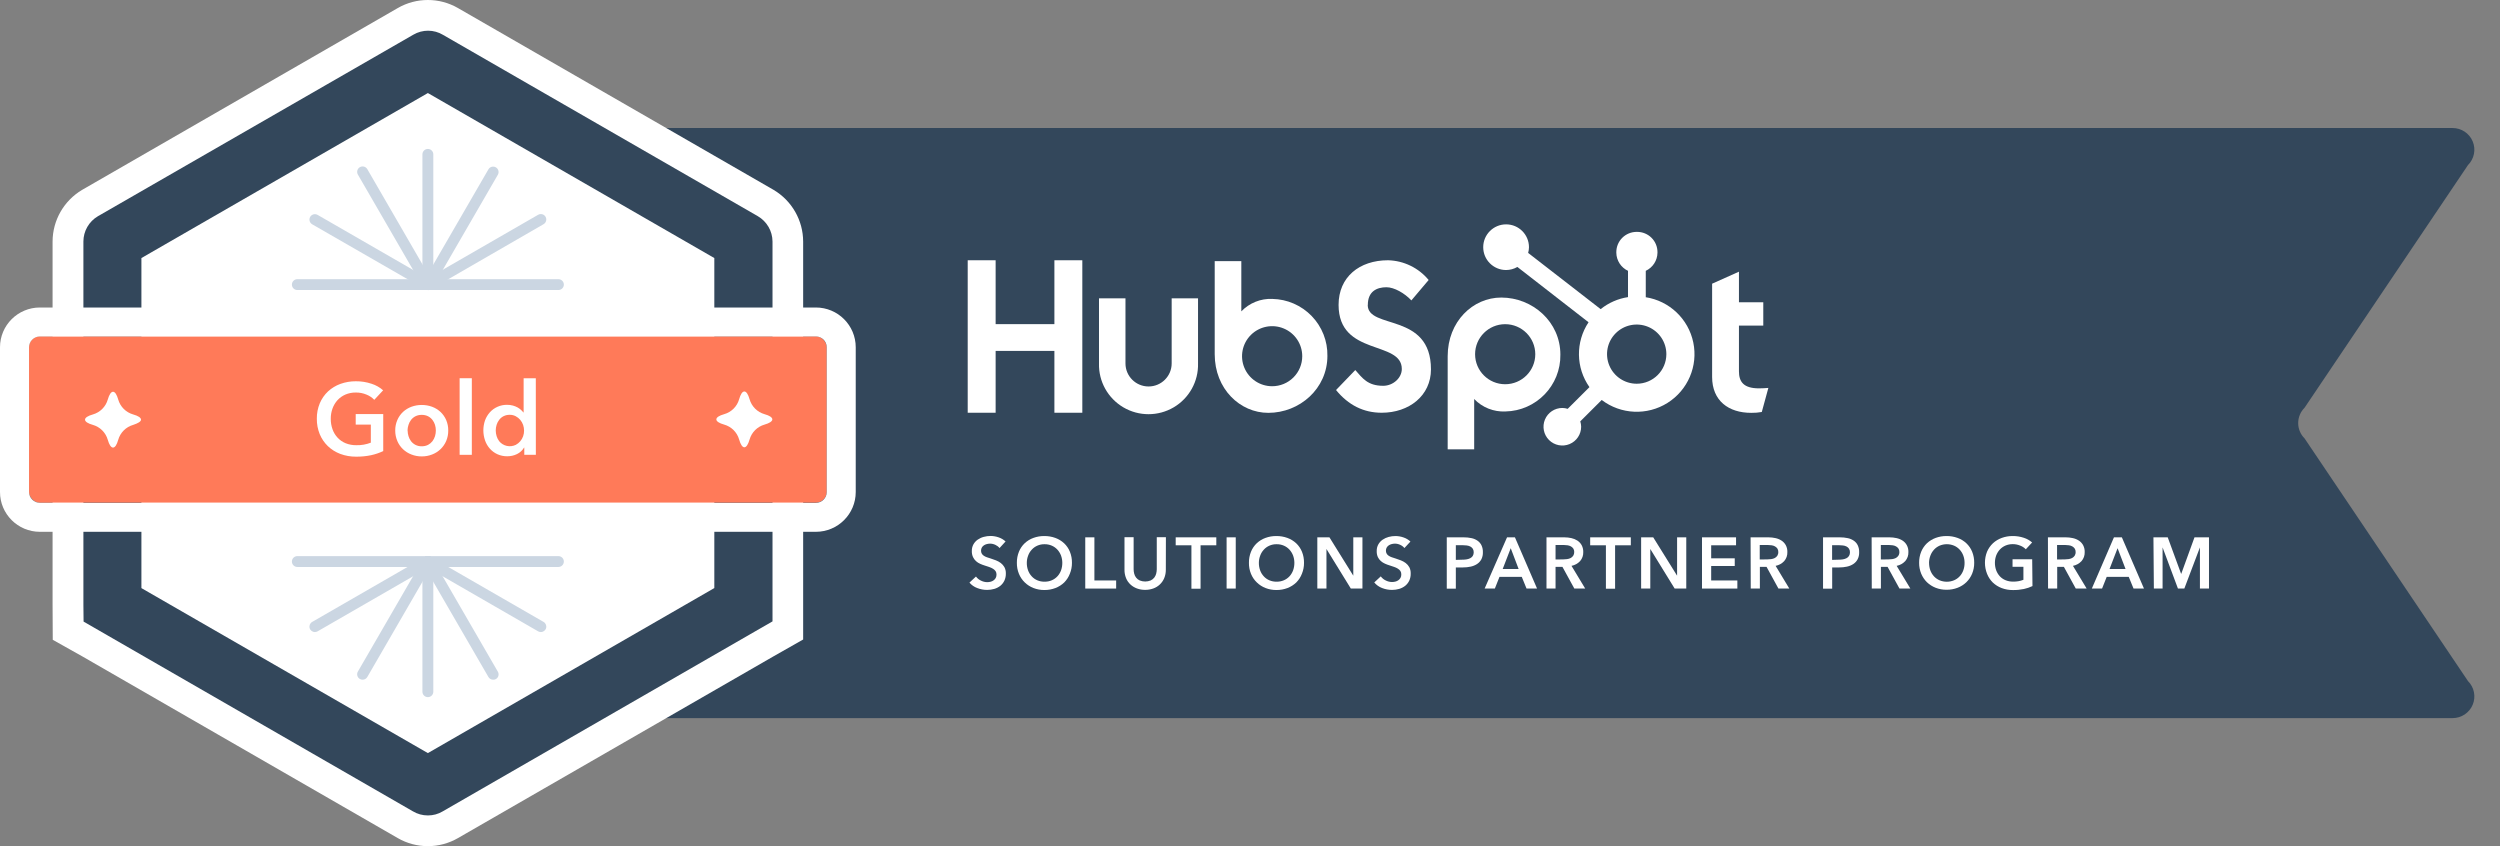 <?xml version="1.0" encoding="UTF-8"?>
<svg width="195px" height="66px" viewBox="0 0 195 66" version="1.1" xmlns="http://www.w3.org/2000/svg" xmlns:xlink="http://www.w3.org/1999/xlink">
    <rect x="0" y="0" width="195" height="66" fill="#808080" stroke="none"/>
    <title>195x66</title>
    <g id="195x66" stroke="none" stroke-width="1" fill="none" fill-rule="evenodd">
        <g id="gold-horizontal-color" fill-rule="nonzero">
            <path d="M179.757,31.802 L192.501,12.878 C192.988,12.394 193.134,11.664 192.871,11.03 C192.607,10.397 191.986,9.984 191.299,9.986 L35.071,9.986 C34.133,9.986 33.374,10.744 33.374,11.679 L33.374,54.32 C33.374,55.255 34.133,56.013 35.071,56.013 L191.299,56.013 C191.986,56.015 192.607,55.603 192.871,54.969 C193.134,54.335 192.988,53.605 192.501,53.121 L179.757,34.197 C179.438,33.88 179.259,33.449 179.259,33 C179.259,32.55 179.438,32.119 179.757,31.802 L179.757,31.802 Z" id="Path" fill="#33475B"></path>
            <polygon id="Path" fill="#FFFFFF" points="82.243 20.3 82.243 25.283 77.659 25.283 77.659 20.3 75.481 20.3 75.481 32.194 77.659 32.194 77.659 27.371 82.243 27.371 82.243 32.194 84.421 32.194 84.421 20.3"></polygon>
            <path d="M91.39,28.348 C91.39,29.34 90.583,30.145 89.588,30.145 C88.593,30.145 87.787,29.34 87.787,28.348 L87.787,23.268 L85.722,23.268 L85.722,28.348 C85.684,29.749 86.412,31.061 87.622,31.773 C88.833,32.485 90.335,32.485 91.546,31.773 C92.757,31.061 93.484,29.749 93.446,28.348 L93.446,23.268 L91.39,23.268 L91.39,28.348 Z" id="Path" fill="#FFFFFF"></path>
            <path d="M106.691,23.779 C106.691,22.735 107.384,22.405 108.142,22.405 C108.753,22.405 109.556,22.868 110.088,23.432 L111.434,21.84 C110.653,20.894 109.498,20.332 108.269,20.3 C106.029,20.3 104.409,21.609 104.409,23.779 C104.409,27.806 109.341,26.528 109.341,28.782 C109.341,29.476 108.665,30.092 107.89,30.092 C106.668,30.092 106.272,29.493 105.712,28.864 L104.211,30.422 C105.172,31.599 106.354,32.194 107.774,32.194 C109.901,32.194 111.615,30.87 111.615,28.808 C111.615,24.338 106.683,25.726 106.683,23.788" id="Path" fill="#FFFFFF"></path>
            <path d="M137.205,30.292 C135.986,30.292 135.638,29.767 135.638,28.96 L135.638,25.396 L137.536,25.396 L137.536,23.579 L135.638,23.579 L135.638,21.191 L133.545,22.128 L133.545,29.403 C133.545,31.263 134.832,32.202 136.594,32.202 C136.871,32.207 137.148,32.184 137.42,32.135 L137.932,30.258 C137.703,30.275 137.437,30.292 137.205,30.292" id="Path" fill="#FFFFFF"></path>
            <path d="M99.25,23.314 C98.338,23.274 97.454,23.629 96.823,24.287 L96.823,20.37 L94.747,20.37 L94.747,27.625 C94.747,30.343 96.727,32.202 98.925,32.202 C101.379,32.202 103.537,30.309 103.537,27.761 C103.559,26.603 103.118,25.484 102.312,24.651 C101.506,23.817 100.402,23.337 99.241,23.316 M99.227,30.126 C98.277,30.126 97.421,29.555 97.058,28.679 C96.695,27.803 96.896,26.796 97.568,26.126 C98.24,25.457 99.25,25.257 100.127,25.62 C101.005,25.984 101.576,26.839 101.575,27.786 C101.575,28.407 101.327,29.003 100.887,29.441 C100.447,29.88 99.85,30.126 99.227,30.126" id="Shape" fill="#FFFFFF"></path>
            <path d="M121.709,27.654 C121.709,25.114 119.554,23.209 117.096,23.209 C114.887,23.209 112.919,25.072 112.919,27.786 L112.919,35.047 L114.986,35.047 L114.986,31.124 C115.618,31.781 116.502,32.135 117.413,32.095 C119.828,32.05 121.75,30.063 121.709,27.654 M119.752,27.628 C119.752,28.922 118.701,29.97 117.404,29.97 C116.108,29.97 115.057,28.922 115.057,27.628 C115.057,26.335 116.108,25.286 117.404,25.286 C118.7,25.288 119.75,26.335 119.752,27.628" id="Shape" fill="#FFFFFF"></path>
            <path d="M128.37,23.175 L128.37,21.124 C128.92,20.867 129.275,20.319 129.283,19.713 L129.283,19.665 C129.283,19.246 129.117,18.845 128.82,18.549 C128.524,18.254 128.122,18.087 127.702,18.087 L127.654,18.087 C127.235,18.087 126.833,18.254 126.536,18.549 C126.24,18.845 126.073,19.246 126.073,19.665 L126.073,19.713 C126.081,20.318 126.435,20.866 126.984,21.124 L126.984,23.175 C126.203,23.295 125.467,23.618 124.851,24.112 L119.195,19.727 C119.236,19.583 119.258,19.434 119.26,19.284 C119.261,18.3 118.464,17.502 117.478,17.5 C116.492,17.499 115.692,18.295 115.691,19.278 C115.689,20.262 116.487,21.06 117.472,21.062 C117.783,21.061 118.087,20.978 118.355,20.822 L123.907,25.136 C122.883,26.676 122.911,28.685 123.977,30.196 L122.28,31.889 C122.145,31.845 122.004,31.823 121.862,31.821 C121.268,31.821 120.732,32.179 120.505,32.726 C120.278,33.274 120.405,33.904 120.825,34.323 C121.245,34.741 121.877,34.866 122.426,34.638 C122.974,34.411 123.331,33.876 123.33,33.283 C123.327,33.141 123.304,33.001 123.262,32.866 L124.933,31.198 C126.428,32.335 128.473,32.427 130.064,31.428 C131.655,30.429 132.458,28.549 132.077,26.713 C131.696,24.876 130.213,23.468 128.356,23.181 M127.665,29.931 C126.729,29.932 125.885,29.37 125.526,28.508 C125.167,27.645 125.364,26.652 126.026,25.991 C126.687,25.331 127.682,25.133 128.547,25.49 C129.412,25.847 129.976,26.689 129.976,27.623 C129.976,28.896 128.942,29.929 127.665,29.931" id="Shape" fill="#FFFFFF"></path>
            <path d="M77.964,42.748 C77.878,42.642 77.769,42.558 77.645,42.502 C77.515,42.439 77.373,42.405 77.229,42.403 C77.145,42.404 77.061,42.414 76.98,42.435 C76.9,42.454 76.823,42.487 76.754,42.53 C76.685,42.573 76.628,42.631 76.587,42.7 C76.542,42.776 76.52,42.863 76.522,42.951 C76.519,43.032 76.538,43.112 76.578,43.182 C76.616,43.249 76.67,43.305 76.734,43.346 C76.808,43.396 76.889,43.436 76.974,43.465 C77.068,43.498 77.172,43.532 77.285,43.566 C77.399,43.6 77.546,43.654 77.684,43.707 C77.819,43.759 77.947,43.83 78.063,43.916 C78.179,44.005 78.275,44.116 78.346,44.243 C78.424,44.395 78.462,44.564 78.456,44.734 C78.461,44.929 78.42,45.122 78.338,45.299 C78.263,45.453 78.154,45.589 78.021,45.697 C77.883,45.804 77.725,45.885 77.557,45.934 C77.373,45.988 77.183,46.014 76.991,46.013 C76.73,46.012 76.471,45.964 76.228,45.869 C75.991,45.782 75.78,45.635 75.617,45.443 L76.126,44.969 C76.227,45.108 76.363,45.218 76.519,45.29 C76.669,45.366 76.834,45.406 77.003,45.409 C77.088,45.408 77.174,45.397 77.257,45.378 C77.341,45.358 77.421,45.322 77.492,45.273 C77.561,45.225 77.619,45.163 77.662,45.09 C77.709,45.004 77.731,44.906 77.727,44.808 C77.729,44.715 77.704,44.623 77.653,44.545 C77.6,44.473 77.532,44.411 77.455,44.365 C77.366,44.31 77.271,44.265 77.172,44.232 L76.816,44.114 C76.692,44.076 76.571,44.031 76.454,43.978 C76.335,43.927 76.225,43.856 76.129,43.769 C76.03,43.68 75.95,43.571 75.894,43.45 C75.828,43.302 75.797,43.141 75.803,42.979 C75.798,42.796 75.842,42.615 75.931,42.454 C76.013,42.31 76.127,42.185 76.264,42.09 C76.407,41.992 76.566,41.919 76.734,41.876 C76.908,41.828 77.088,41.805 77.268,41.805 C77.479,41.807 77.689,41.843 77.888,41.912 C78.091,41.98 78.277,42.089 78.434,42.234 L77.964,42.748 Z" id="Path" fill="#FFFFFF"></path>
            <path d="M79.316,43.899 C79.312,43.602 79.367,43.308 79.477,43.033 C79.578,42.784 79.73,42.56 79.924,42.375 C80.12,42.192 80.351,42.049 80.603,41.958 C80.875,41.858 81.162,41.808 81.451,41.811 C81.746,41.808 82.04,41.857 82.317,41.958 C82.571,42.05 82.803,42.192 83.001,42.375 C83.196,42.56 83.35,42.784 83.451,43.033 C83.562,43.308 83.617,43.602 83.612,43.899 C83.615,44.189 83.56,44.477 83.451,44.746 C83.353,45.002 83.203,45.236 83.01,45.431 C82.813,45.62 82.58,45.768 82.325,45.866 C82.049,45.972 81.756,46.024 81.46,46.021 C81.17,46.024 80.882,45.971 80.611,45.866 C80.358,45.768 80.127,45.62 79.933,45.431 C79.734,45.24 79.578,45.009 79.475,44.754 C79.365,44.482 79.311,44.192 79.316,43.899 L79.316,43.899 Z M80.091,43.899 C80.088,44.1 80.121,44.3 80.19,44.489 C80.252,44.662 80.348,44.82 80.473,44.954 C80.594,45.087 80.743,45.192 80.908,45.262 C81.087,45.338 81.28,45.376 81.474,45.372 C81.668,45.375 81.861,45.338 82.04,45.262 C82.206,45.191 82.355,45.086 82.478,44.954 C82.601,44.819 82.697,44.661 82.761,44.489 C82.828,44.3 82.862,44.1 82.86,43.899 C82.86,43.707 82.826,43.516 82.761,43.335 C82.696,43.164 82.6,43.007 82.478,42.872 C82.356,42.74 82.208,42.634 82.043,42.562 C81.864,42.484 81.671,42.446 81.477,42.449 C81.282,42.445 81.089,42.483 80.911,42.562 C80.747,42.633 80.599,42.739 80.479,42.872 C80.354,43.006 80.258,43.163 80.196,43.335 C80.127,43.515 80.092,43.706 80.091,43.899 L80.091,43.899 Z" id="Shape" fill="#FFFFFF"></path>
            <polygon id="Path" fill="#FFFFFF" points="84.65 41.912 85.363 41.912 85.363 45.276 87.06 45.276 87.06 45.908 84.65 45.908"></polygon>
            <path d="M90.935,44.441 C90.937,44.664 90.895,44.886 90.81,45.093 C90.654,45.469 90.346,45.762 89.962,45.9 C89.757,45.974 89.541,46.012 89.323,46.01 C89.105,46.012 88.888,45.975 88.683,45.9 C88.493,45.831 88.319,45.724 88.171,45.587 C88.023,45.449 87.907,45.281 87.832,45.093 C87.748,44.886 87.707,44.664 87.71,44.441 L87.71,41.901 L88.423,41.901 L88.423,44.401 C88.423,44.519 88.438,44.635 88.468,44.748 C88.496,44.861 88.547,44.965 88.618,45.056 C88.693,45.151 88.79,45.227 88.901,45.276 C89.173,45.386 89.478,45.386 89.75,45.276 C89.859,45.225 89.956,45.15 90.032,45.056 C90.102,44.964 90.153,44.86 90.182,44.748 C90.211,44.635 90.226,44.518 90.228,44.401 L90.228,41.901 L90.94,41.901 L90.935,44.441 Z" id="Path" fill="#FFFFFF"></path>
            <polygon id="Path" fill="#FFFFFF" points="92.931 42.533 91.704 42.533 91.704 41.912 94.872 41.912 94.872 42.533 93.644 42.533 93.644 45.92 92.931 45.92"></polygon>
            <polygon id="Path" fill="#FFFFFF" points="95.675 41.912 96.388 41.912 96.388 45.908 95.675 45.908"></polygon>
            <path d="M97.417,43.899 C97.413,43.602 97.467,43.308 97.578,43.033 C97.679,42.784 97.831,42.56 98.025,42.375 C98.221,42.192 98.452,42.049 98.704,41.958 C98.976,41.858 99.263,41.808 99.552,41.811 C99.847,41.808 100.141,41.857 100.418,41.958 C100.672,42.05 100.904,42.192 101.102,42.375 C101.297,42.56 101.451,42.784 101.552,43.033 C101.663,43.308 101.718,43.602 101.713,43.899 C101.716,44.189 101.661,44.477 101.552,44.746 C101.454,45.002 101.304,45.236 101.111,45.431 C100.914,45.62 100.681,45.768 100.426,45.866 C100.15,45.972 99.857,46.024 99.561,46.021 C99.271,46.024 98.983,45.971 98.712,45.866 C98.459,45.768 98.228,45.62 98.034,45.431 C97.835,45.24 97.679,45.009 97.575,44.754 C97.466,44.482 97.412,44.192 97.417,43.899 L97.417,43.899 Z M98.192,43.899 C98.189,44.1 98.222,44.3 98.291,44.489 C98.353,44.662 98.449,44.82 98.574,44.954 C98.695,45.087 98.844,45.192 99.009,45.262 C99.188,45.338 99.381,45.376 99.575,45.372 C99.769,45.375 99.962,45.338 100.141,45.262 C100.307,45.191 100.456,45.086 100.579,44.954 C100.702,44.819 100.798,44.661 100.862,44.489 C100.929,44.3 100.963,44.1 100.961,43.899 C100.961,43.707 100.927,43.516 100.862,43.335 C100.797,43.164 100.701,43.007 100.579,42.872 C100.457,42.74 100.309,42.634 100.144,42.562 C99.965,42.484 99.772,42.446 99.578,42.449 C99.383,42.445 99.19,42.483 99.012,42.562 C98.848,42.633 98.7,42.739 98.579,42.872 C98.455,43.006 98.359,43.163 98.297,43.335 C98.228,43.515 98.193,43.706 98.192,43.899 Z" id="Shape" fill="#FFFFFF"></path>
            <polygon id="Path" fill="#FFFFFF" points="102.751 41.912 103.696 41.912 105.557 44.904 105.557 44.904 105.557 41.912 106.27 41.912 106.27 45.908 105.365 45.908 103.464 42.821 103.464 42.821 103.464 45.908 102.751 45.908"></polygon>
            <path d="M109.545,42.748 C109.459,42.642 109.349,42.558 109.225,42.502 C109.096,42.439 108.954,42.405 108.809,42.403 C108.725,42.404 108.642,42.414 108.56,42.435 C108.48,42.454 108.404,42.486 108.334,42.53 C108.266,42.573 108.209,42.631 108.167,42.7 C108.122,42.775 108.099,42.863 108.102,42.951 C108.099,43.032 108.119,43.112 108.159,43.182 C108.197,43.249 108.25,43.305 108.314,43.346 C108.389,43.396 108.47,43.436 108.555,43.465 C108.648,43.498 108.753,43.532 108.866,43.566 C108.979,43.6 109.126,43.654 109.265,43.707 C109.4,43.759 109.527,43.83 109.644,43.916 C109.76,44.005 109.856,44.116 109.927,44.243 C110.004,44.395 110.041,44.564 110.034,44.734 C110.04,44.929 110,45.122 109.918,45.299 C109.843,45.453 109.735,45.589 109.601,45.697 C109.463,45.804 109.305,45.884 109.137,45.934 C108.954,45.988 108.763,46.014 108.572,46.013 C108.31,46.012 108.052,45.964 107.808,45.869 C107.568,45.779 107.355,45.628 107.192,45.431 L107.701,44.957 C107.802,45.096 107.937,45.207 108.094,45.279 C108.244,45.355 108.409,45.395 108.577,45.397 C108.663,45.397 108.749,45.386 108.832,45.366 C108.916,45.346 108.996,45.311 109.067,45.262 C109.135,45.213 109.193,45.151 109.236,45.079 C109.284,44.992 109.306,44.895 109.301,44.796 C109.304,44.704 109.279,44.612 109.228,44.534 C109.175,44.461 109.107,44.4 109.03,44.353 C108.941,44.299 108.846,44.254 108.747,44.221 L108.391,44.102 C108.267,44.065 108.146,44.02 108.029,43.967 C107.909,43.915 107.798,43.844 107.701,43.758 C107.607,43.672 107.531,43.57 107.474,43.456 C107.409,43.308 107.378,43.147 107.384,42.985 C107.378,42.802 107.422,42.62 107.511,42.46 C107.594,42.315 107.708,42.191 107.845,42.096 C107.988,41.998 108.147,41.925 108.314,41.881 C108.489,41.834 108.668,41.81 108.849,41.811 C109.06,41.813 109.269,41.849 109.468,41.918 C109.671,41.985 109.857,42.095 110.014,42.24 L109.545,42.748 Z" id="Path" fill="#FFFFFF"></path>
            <path d="M112.848,41.912 L114.158,41.912 C114.367,41.91 114.575,41.931 114.78,41.975 C114.949,42.01 115.11,42.079 115.252,42.178 C115.384,42.27 115.489,42.394 115.558,42.539 C115.634,42.705 115.671,42.887 115.665,43.069 C115.673,43.265 115.631,43.459 115.543,43.634 C115.461,43.781 115.345,43.905 115.204,43.998 C115.053,44.094 114.885,44.162 114.709,44.198 C114.512,44.241 114.311,44.262 114.11,44.26 L113.555,44.26 L113.555,45.914 L112.848,45.914 L112.848,41.912 Z M114.061,43.656 C114.172,43.657 114.283,43.648 114.392,43.631 C114.491,43.616 114.586,43.586 114.675,43.541 C114.757,43.5 114.826,43.439 114.876,43.363 C114.926,43.277 114.951,43.18 114.95,43.081 C114.953,42.982 114.927,42.884 114.876,42.799 C114.826,42.726 114.759,42.667 114.681,42.626 C114.592,42.583 114.496,42.555 114.398,42.545 C114.292,42.531 114.185,42.524 114.078,42.525 L113.555,42.525 L113.555,43.671 L114.061,43.656 Z" id="Shape" fill="#FFFFFF"></path>
            <path d="M117.549,41.912 L118.165,41.912 L119.891,45.908 L119.07,45.908 L118.697,44.994 L116.96,44.994 L116.598,45.908 L115.801,45.908 L117.549,41.912 Z M118.454,44.384 L117.837,42.759 L117.209,44.384 L118.454,44.384 Z" id="Shape" fill="#FFFFFF"></path>
            <path d="M120.626,41.912 L122.017,41.912 C122.202,41.912 122.386,41.932 122.566,41.972 C122.734,42.008 122.894,42.074 123.038,42.166 C123.175,42.258 123.288,42.379 123.369,42.522 C123.456,42.687 123.499,42.872 123.494,43.058 C123.505,43.317 123.417,43.57 123.248,43.766 C123.069,43.957 122.834,44.087 122.577,44.136 L123.646,45.908 L122.798,45.908 L121.87,44.215 L121.333,44.215 L121.333,45.908 L120.626,45.908 L120.626,41.912 Z M121.921,43.634 C122.023,43.633 122.126,43.626 122.227,43.611 C122.325,43.6 122.421,43.571 122.51,43.527 C122.59,43.484 122.659,43.423 122.71,43.349 C122.766,43.26 122.793,43.157 122.79,43.053 C122.793,42.958 122.767,42.864 122.716,42.784 C122.667,42.716 122.603,42.659 122.529,42.618 C122.449,42.574 122.362,42.546 122.272,42.533 C122.178,42.519 122.084,42.511 121.989,42.511 L121.333,42.511 L121.333,43.639 L121.921,43.634 Z" id="Shape" fill="#FFFFFF"></path>
            <polygon id="Path" fill="#FFFFFF" points="125.261 42.533 124.034 42.533 124.034 41.912 127.204 41.912 127.204 42.533 125.977 42.533 125.977 45.92 125.261 45.92"></polygon>
            <polygon id="Path" fill="#FFFFFF" points="128.008 41.912 128.952 41.912 130.813 44.904 130.813 44.904 130.813 41.912 131.529 41.912 131.529 45.908 130.624 45.908 128.723 42.821 128.723 42.821 128.723 45.908 128.008 45.908"></polygon>
            <polygon id="Path" fill="#FFFFFF" points="132.756 41.912 135.412 41.912 135.412 42.533 133.472 42.533 133.472 43.549 135.31 43.549 135.31 44.147 133.472 44.147 133.472 45.276 135.514 45.276 135.514 45.908 132.756 45.908"></polygon>
            <path d="M136.546,41.912 L137.941,41.912 C138.124,41.912 138.307,41.932 138.486,41.972 C138.655,42.007 138.815,42.073 138.959,42.166 C139.097,42.256 139.21,42.378 139.29,42.522 C139.378,42.687 139.421,42.872 139.414,43.058 C139.425,43.317 139.337,43.57 139.168,43.766 C138.989,43.957 138.755,44.087 138.498,44.136 L139.567,45.908 L138.718,45.908 L137.791,44.215 L137.27,44.215 L137.27,45.908 L136.558,45.908 L136.546,41.912 Z M137.842,43.634 C137.944,43.633 138.046,43.626 138.147,43.611 C138.246,43.6 138.341,43.571 138.43,43.527 C138.51,43.484 138.579,43.423 138.631,43.349 C138.685,43.26 138.712,43.157 138.707,43.053 C138.712,42.958 138.686,42.864 138.634,42.784 C138.585,42.715 138.521,42.658 138.447,42.618 C138.367,42.573 138.28,42.545 138.189,42.533 C138.096,42.519 138.001,42.511 137.907,42.511 L137.259,42.511 L137.259,43.639 L137.842,43.634 Z" id="Shape" fill="#FFFFFF"></path>
            <path d="M142.197,41.912 L143.504,41.912 C143.713,41.91 143.922,41.931 144.126,41.975 C144.296,42.01 144.458,42.079 144.601,42.178 C144.733,42.27 144.838,42.394 144.907,42.539 C144.983,42.705 145.02,42.887 145.014,43.069 C145.022,43.265 144.98,43.46 144.89,43.634 C144.809,43.781 144.694,43.906 144.553,43.998 C144.402,44.094 144.234,44.162 144.058,44.198 C143.861,44.241 143.66,44.262 143.459,44.26 L142.91,44.26 L142.91,45.914 L142.197,45.914 L142.197,41.912 Z M143.408,43.656 C143.519,43.657 143.631,43.648 143.741,43.631 C143.84,43.616 143.935,43.586 144.024,43.541 C144.106,43.501 144.174,43.44 144.222,43.363 C144.274,43.278 144.299,43.18 144.296,43.081 C144.3,42.981 144.275,42.883 144.222,42.799 C144.173,42.725 144.106,42.666 144.027,42.626 C143.939,42.582 143.843,42.554 143.744,42.545 C143.638,42.531 143.531,42.524 143.425,42.525 L142.904,42.525 L142.904,43.671 L143.408,43.656 Z" id="Shape" fill="#FFFFFF"></path>
            <path d="M145.987,41.912 L147.379,41.912 C147.563,41.912 147.747,41.932 147.927,41.972 C148.095,42.007 148.256,42.073 148.4,42.166 C148.537,42.256 148.651,42.378 148.73,42.522 C148.819,42.687 148.862,42.872 148.855,43.058 C148.866,43.317 148.778,43.57 148.609,43.766 C148.43,43.957 148.196,44.087 147.939,44.136 L149.008,45.908 L148.159,45.908 L147.231,44.215 L146.711,44.215 L146.711,45.908 L145.998,45.908 L145.987,41.912 Z M147.282,43.634 C147.385,43.633 147.487,43.626 147.588,43.611 C147.686,43.6 147.782,43.572 147.871,43.527 C147.952,43.485 148.021,43.424 148.071,43.349 C148.128,43.261 148.156,43.157 148.151,43.053 C148.156,42.958 148.13,42.864 148.077,42.784 C148.029,42.715 147.965,42.658 147.89,42.618 C147.811,42.574 147.723,42.545 147.633,42.533 C147.539,42.519 147.445,42.511 147.35,42.511 L146.705,42.511 L146.705,43.639 L147.282,43.634 Z" id="Shape" fill="#FFFFFF"></path>
            <path d="M149.692,43.899 C149.688,43.602 149.742,43.308 149.853,43.033 C149.955,42.785 150.107,42.561 150.3,42.375 C150.497,42.193 150.727,42.051 150.979,41.958 C151.251,41.858 151.538,41.809 151.827,41.811 C152.122,41.807 152.416,41.857 152.693,41.958 C152.947,42.049 153.18,42.191 153.377,42.375 C153.572,42.56 153.726,42.784 153.827,43.033 C153.938,43.308 153.993,43.602 153.988,43.899 C153.991,44.189 153.936,44.477 153.827,44.746 C153.724,44.996 153.571,45.223 153.377,45.412 C153.181,45.601 152.948,45.749 152.693,45.846 C152.417,45.952 152.123,46.005 151.827,46.001 C151.537,46.004 151.249,45.951 150.979,45.846 C150.726,45.747 150.496,45.599 150.3,45.412 C150.108,45.222 149.956,44.995 149.853,44.746 C149.744,44.477 149.689,44.189 149.692,43.899 L149.692,43.899 Z M150.467,43.899 C150.465,44.1 150.499,44.3 150.566,44.489 C150.63,44.661 150.726,44.819 150.849,44.954 C150.971,45.086 151.12,45.19 151.284,45.262 C151.646,45.413 152.054,45.413 152.416,45.262 C152.582,45.192 152.732,45.087 152.854,44.954 C152.979,44.82 153.075,44.662 153.137,44.489 C153.206,44.3 153.239,44.1 153.236,43.899 C153.237,43.707 153.204,43.515 153.137,43.335 C153.074,43.163 152.978,43.006 152.854,42.872 C152.733,42.739 152.584,42.633 152.419,42.562 C152.057,42.41 151.649,42.41 151.287,42.562 C151.123,42.635 150.976,42.74 150.854,42.872 C150.732,43.007 150.636,43.164 150.572,43.335 C150.503,43.515 150.467,43.706 150.464,43.899 L150.467,43.899 Z" id="Shape" fill="#FFFFFF"></path>
            <path d="M158.533,45.714 C158.32,45.816 158.095,45.892 157.863,45.942 C157.584,46 157.299,46.028 157.014,46.024 C156.711,46.028 156.41,45.975 156.126,45.869 C155.87,45.771 155.635,45.623 155.436,45.434 C155.242,45.241 155.089,45.009 154.989,44.754 C154.771,44.201 154.771,43.586 154.989,43.033 C155.096,42.785 155.252,42.561 155.448,42.375 C155.647,42.192 155.881,42.051 156.135,41.958 C156.407,41.859 156.694,41.809 156.983,41.811 C157.282,41.807 157.58,41.854 157.863,41.949 C158.1,42.025 158.318,42.149 158.505,42.313 L158.013,42.844 C157.892,42.72 157.747,42.624 157.586,42.562 C157.397,42.481 157.194,42.441 156.989,42.443 C156.795,42.441 156.602,42.48 156.423,42.556 C156.257,42.628 156.108,42.734 155.985,42.866 C155.863,43.002 155.767,43.159 155.702,43.329 C155.637,43.51 155.603,43.701 155.603,43.893 C155.601,44.094 155.635,44.294 155.702,44.483 C155.766,44.655 155.862,44.813 155.985,44.949 C156.11,45.082 156.263,45.187 156.432,45.256 C156.621,45.332 156.824,45.37 157.029,45.366 C157.301,45.372 157.572,45.324 157.826,45.225 L157.826,44.209 L156.978,44.209 L156.978,43.623 L158.511,43.623 L158.533,45.714 Z" id="Path" fill="#FFFFFF"></path>
            <path d="M159.738,41.912 L161.132,41.912 C161.316,41.912 161.499,41.932 161.678,41.972 C161.846,42.007 162.007,42.073 162.151,42.166 C162.289,42.256 162.402,42.378 162.482,42.522 C162.57,42.687 162.613,42.872 162.606,43.058 C162.617,43.317 162.529,43.57 162.36,43.766 C162.181,43.957 161.947,44.087 161.69,44.136 L162.759,45.908 L161.91,45.908 L160.983,44.215 L160.462,44.215 L160.462,45.908 L159.749,45.908 L159.738,41.912 Z M161.033,43.634 C161.136,43.633 161.238,43.626 161.339,43.611 C161.437,43.6 161.533,43.571 161.622,43.527 C161.702,43.484 161.771,43.423 161.823,43.349 C161.877,43.26 161.904,43.157 161.899,43.053 C161.904,42.958 161.878,42.864 161.825,42.784 C161.777,42.715 161.713,42.658 161.639,42.618 C161.559,42.573 161.472,42.545 161.381,42.533 C161.288,42.519 161.193,42.511 161.099,42.511 L160.451,42.511 L160.451,43.639 L161.033,43.634 Z" id="Shape" fill="#FFFFFF"></path>
            <path d="M164.888,41.912 L165.505,41.912 L167.23,45.908 L166.416,45.908 L166.042,44.994 L164.323,44.994 L163.961,45.908 L163.163,45.908 L164.888,41.912 Z M165.793,44.384 L165.171,42.759 L164.543,44.384 L165.793,44.384 Z" id="Shape" fill="#FFFFFF"></path>
            <polygon id="Path" fill="#FFFFFF" points="167.968 41.912 169.083 41.912 170.124 44.751 170.14 44.751 171.17 41.912 172.301 41.912 172.301 45.908 171.594 45.908 171.594 42.697 171.594 42.697 170.378 45.908 169.88 45.908 168.681 42.697 168.681 42.697 168.681 45.908 168.002 45.908"></polygon>
            <path d="M57.98,47.158 L57.98,18.841 C57.98,18.831 57.974,18.823 57.965,18.818 L33.388,4.661 C33.379,4.655 33.368,4.655 33.359,4.661 L8.782,18.818 C8.773,18.823 8.768,18.831 8.768,18.841 L8.768,47.158 C8.768,47.168 8.773,47.177 8.782,47.181 L33.374,61.341 L33.402,61.341 L57.98,47.181 C57.983,47.174 57.983,47.165 57.98,47.158 Z" id="Path" fill="#FFFFFF"></path>
            <path d="M33.374,66 C32.549,66 31.739,65.783 31.026,65.371 L6.471,51.227 L4.115,49.904 L4.101,47.158 L4.101,18.841 C4.105,17.189 4.978,15.66 6.4,14.814 L6.448,14.786 L31.026,0.628 C32.478,-0.209 34.269,-0.209 35.721,0.628 L60.347,14.814 C61.769,15.66 62.642,17.189 62.646,18.841 L62.646,49.881 L60.296,51.216 L35.721,65.371 C35.008,65.783 34.198,66 33.374,66 Z M13.434,44.486 L33.374,55.971 L53.313,44.486 L53.313,21.513 L33.374,10.028 L13.434,21.513 L13.434,44.486 Z" id="Shape" fill="#FFFFFF"></path>
            <path d="M57.98,47.158 L57.98,18.841 C57.98,18.831 57.974,18.823 57.965,18.818 L33.388,4.661 C33.379,4.655 33.368,4.655 33.359,4.661 L8.782,18.818 C8.773,18.823 8.768,18.831 8.768,18.841 L8.768,47.158 C8.768,47.168 8.773,47.177 8.782,47.181 L33.374,61.341 L33.402,61.341 L57.98,47.181 C57.983,47.174 57.983,47.165 57.98,47.158 Z" id="Path" fill="#FFFFFF"></path>
            <path d="M33.374,63.604 C32.96,63.605 32.554,63.493 32.2,63.28 L6.519,48.485 L6.505,47.158 L6.505,18.841 C6.505,18.029 6.936,17.278 7.636,16.866 L32.242,2.705 C32.958,2.287 33.846,2.292 34.556,2.719 L59.111,16.863 C59.815,17.273 60.251,18.024 60.256,18.838 L60.256,48.468 L59.088,49.139 L34.519,63.294 C34.173,63.499 33.777,63.606 33.374,63.604 Z M32.273,59.371 L32.228,59.4 L32.273,59.371 Z M34.44,59.357 L34.485,59.386 L34.44,59.357 Z M11.03,45.872 L33.374,58.742 L55.717,45.869 L55.717,20.128 L33.374,7.257 L11.03,20.128 L11.03,45.872 Z M32.256,6.614 L32.302,6.642 L32.256,6.614 Z M34.519,6.6 L34.474,6.628 L34.519,6.6 Z" id="Shape" fill="#33475B"></path>
            <line x1="23.198" y1="22.199" x2="33.374" y2="22.199" id="Path" fill="#DFE3EB"></line>
            <path d="M33.374,22.622 L23.192,22.622 C22.958,22.622 22.768,22.433 22.768,22.199 C22.768,21.965 22.958,21.776 23.192,21.776 L33.374,21.776 C33.608,21.776 33.798,21.965 33.798,22.199 C33.798,22.433 33.608,22.622 33.374,22.622 L33.374,22.622 Z" id="Path" fill="#CBD6E2"></path>
            <line x1="24.561" y1="17.122" x2="33.374" y2="22.199" id="Path" fill="#DFE3EB"></line>
            <path d="M33.374,22.622 C33.299,22.623 33.226,22.603 33.162,22.566 L24.349,17.495 C24.217,17.419 24.136,17.279 24.136,17.128 C24.136,16.977 24.217,16.837 24.348,16.761 C24.48,16.686 24.641,16.685 24.773,16.761 L33.586,21.84 C33.752,21.936 33.834,22.132 33.784,22.317 C33.734,22.502 33.566,22.631 33.374,22.631 L33.374,22.622 Z" id="Path" fill="#CBD6E2"></path>
            <line x1="28.286" y1="13.406" x2="33.374" y2="22.199" id="Path" fill="#DFE3EB"></line>
            <path d="M33.374,22.622 C33.222,22.622 33.082,22.542 33.006,22.411 L27.915,13.618 C27.798,13.415 27.868,13.156 28.071,13.039 C28.274,12.922 28.533,12.992 28.65,13.194 L33.741,21.987 C33.849,22.187 33.781,22.435 33.586,22.552 C33.523,22.594 33.45,22.619 33.374,22.622 L33.374,22.622 Z" id="Path" fill="#CBD6E2"></path>
            <line x1="33.374" y1="12.046" x2="33.374" y2="22.199" id="Path" fill="#DFE3EB"></line>
            <path d="M33.374,22.622 C33.139,22.622 32.949,22.433 32.949,22.199 L32.949,12.04 C32.949,11.806 33.139,11.617 33.374,11.617 C33.608,11.617 33.798,11.806 33.798,12.04 L33.798,22.199 C33.798,22.433 33.608,22.622 33.374,22.622 L33.374,22.622 Z" id="Path" fill="#CBD6E2"></path>
            <line x1="38.462" y1="13.406" x2="33.374" y2="22.199" id="Path" fill="#DFE3EB"></line>
            <path d="M33.374,22.622 C33.299,22.623 33.226,22.603 33.162,22.566 C32.967,22.449 32.898,22.201 33.006,22.001 L38.097,13.208 C38.214,13.006 38.474,12.936 38.677,13.053 C38.88,13.17 38.949,13.429 38.832,13.632 L33.741,22.425 C33.662,22.55 33.522,22.625 33.374,22.622 L33.374,22.622 Z" id="Path" fill="#CBD6E2"></path>
            <line x1="42.187" y1="17.122" x2="33.374" y2="22.199" id="Path" fill="#DFE3EB"></line>
            <path d="M33.374,22.622 C33.181,22.622 33.013,22.494 32.963,22.308 C32.914,22.123 32.995,21.928 33.162,21.832 L41.974,16.753 C42.106,16.677 42.268,16.677 42.399,16.753 C42.53,16.828 42.611,16.968 42.611,17.12 C42.611,17.271 42.53,17.411 42.399,17.486 L33.586,22.574 C33.521,22.609 33.447,22.625 33.374,22.622 L33.374,22.622 Z" id="Path" fill="#CBD6E2"></path>
            <line x1="43.55" y1="22.199" x2="33.374" y2="22.199" id="Path" fill="#DFE3EB"></line>
            <path d="M43.555,22.622 L33.374,22.622 C33.139,22.622 32.949,22.433 32.949,22.199 C32.949,21.965 33.139,21.776 33.374,21.776 L43.555,21.776 C43.79,21.776 43.98,21.965 43.98,22.199 C43.98,22.433 43.79,22.622 43.555,22.622 Z" id="Path" fill="#CBD6E2"></path>
            <line x1="43.55" y1="43.8" x2="33.374" y2="43.8" id="Path" fill="#DFE3EB"></line>
            <path d="M43.555,44.224 L33.374,44.224 C33.139,44.224 32.949,44.034 32.949,43.8 C32.949,43.567 33.139,43.377 33.374,43.377 L43.555,43.377 C43.79,43.377 43.98,43.567 43.98,43.8 C43.98,44.034 43.79,44.224 43.555,44.224 L43.555,44.224 Z" id="Path" fill="#CBD6E2"></path>
            <line x1="42.187" y1="48.877" x2="33.374" y2="43.8" id="Path" fill="#DFE3EB"></line>
            <path d="M42.187,49.3 C42.112,49.3 42.039,49.281 41.974,49.244 L33.162,44.164 C32.958,44.047 32.889,43.788 33.006,43.586 C33.123,43.383 33.383,43.314 33.586,43.431 L42.399,48.51 C42.565,48.606 42.647,48.801 42.597,48.986 C42.547,49.172 42.379,49.3 42.187,49.3 L42.187,49.3 Z" id="Path" fill="#CBD6E2"></path>
            <line x1="38.462" y1="52.593" x2="33.374" y2="43.8" id="Path" fill="#DFE3EB"></line>
            <path d="M38.465,53.017 C38.313,53.017 38.172,52.936 38.097,52.805 L33.006,44.02 C32.889,43.818 32.958,43.559 33.162,43.442 C33.365,43.325 33.624,43.395 33.741,43.597 L38.832,52.39 C38.889,52.487 38.905,52.603 38.876,52.712 C38.847,52.821 38.775,52.913 38.677,52.969 C38.612,53.004 38.538,53.02 38.465,53.017 L38.465,53.017 Z" id="Path" fill="#CBD6E2"></path>
            <line x1="33.374" y1="53.953" x2="33.374" y2="43.8" id="Path" fill="#DFE3EB"></line>
            <path d="M33.374,54.377 C33.139,54.377 32.949,54.187 32.949,53.953 L32.949,43.795 C32.949,43.561 33.139,43.371 33.374,43.371 C33.608,43.371 33.798,43.561 33.798,43.795 L33.798,53.953 C33.798,54.187 33.608,54.377 33.374,54.377 L33.374,54.377 Z" id="Path" fill="#CBD6E2"></path>
            <line x1="28.286" y1="52.593" x2="33.374" y2="43.8" id="Path" fill="#DFE3EB"></line>
            <path d="M28.283,53.017 C28.208,53.018 28.135,52.998 28.071,52.96 C27.972,52.905 27.901,52.812 27.872,52.703 C27.842,52.595 27.858,52.479 27.915,52.382 L33.006,43.589 C33.123,43.386 33.383,43.317 33.586,43.433 C33.789,43.55 33.858,43.809 33.741,44.012 L28.65,52.805 C28.575,52.936 28.435,53.017 28.283,53.017 Z" id="Path" fill="#CBD6E2"></path>
            <line x1="24.561" y1="48.877" x2="33.374" y2="43.8" id="Path" fill="#DFE3EB"></line>
            <path d="M24.561,49.3 C24.369,49.3 24.2,49.172 24.15,48.986 C24.101,48.801 24.182,48.606 24.349,48.51 L33.162,43.431 C33.293,43.355 33.455,43.355 33.586,43.431 C33.717,43.506 33.798,43.646 33.798,43.798 C33.798,43.949 33.717,44.089 33.586,44.164 L24.773,49.244 C24.708,49.281 24.635,49.3 24.561,49.3 Z" id="Path" fill="#CBD6E2"></path>
            <line x1="23.198" y1="43.8" x2="33.374" y2="43.8" id="Path" fill="#DFE3EB"></line>
            <path d="M33.374,44.224 L23.192,44.224 C22.958,44.224 22.768,44.034 22.768,43.8 C22.768,43.567 22.958,43.377 23.192,43.377 L33.374,43.377 C33.608,43.377 33.798,43.567 33.798,43.8 C33.798,44.034 33.608,44.224 33.374,44.224 L33.374,44.224 Z" id="Path" fill="#CBD6E2"></path>
            <rect id="Rectangle" fill="#FF7A59" x="2.263" y="26.228" width="62.222" height="12.981" rx="0.852"></rect>
            <path d="M63.636,26.243 C64.105,26.243 64.485,26.622 64.485,27.089 L64.485,38.377 C64.485,38.844 64.105,39.223 63.636,39.223 L3.111,39.223 C2.642,39.223 2.263,38.844 2.263,38.377 L2.263,27.089 C2.263,26.622 2.642,26.243 3.111,26.243 L63.636,26.243 M63.636,23.985 L3.111,23.985 C1.393,23.985 0,25.375 0,27.089 L0,38.377 C0,40.091 1.393,41.481 3.111,41.481 L63.636,41.481 C65.354,41.481 66.747,40.091 66.747,38.377 L66.747,27.089 C66.747,25.375 65.354,23.985 63.636,23.985 Z" id="Shape" fill="#FFFFFF"></path>
            <path d="M29.892,35.185 C29.592,35.326 29.277,35.433 28.953,35.504 C28.566,35.585 28.172,35.624 27.776,35.62 C27.353,35.624 26.932,35.551 26.535,35.402 C26.175,35.266 25.846,35.059 25.568,34.793 C25.296,34.528 25.082,34.212 24.937,33.862 C24.784,33.481 24.708,33.073 24.713,32.662 C24.707,32.247 24.786,31.835 24.945,31.452 C25.093,31.103 25.311,30.789 25.587,30.529 C25.866,30.273 26.193,30.075 26.549,29.945 C26.935,29.806 27.343,29.736 27.754,29.739 C28.172,29.734 28.588,29.8 28.984,29.934 C29.316,30.039 29.623,30.213 29.884,30.444 L29.193,31.187 C29.026,31.011 28.822,30.873 28.597,30.783 C28.329,30.669 28.04,30.612 27.748,30.617 C27.471,30.613 27.197,30.667 26.942,30.775 C26.71,30.876 26.501,31.024 26.328,31.209 C26.158,31.398 26.025,31.619 25.938,31.858 C25.844,32.116 25.797,32.388 25.8,32.662 C25.796,32.944 25.843,33.224 25.938,33.489 C26.024,33.731 26.158,33.953 26.334,34.141 C26.509,34.328 26.722,34.475 26.959,34.573 C27.224,34.678 27.508,34.73 27.793,34.725 C28.18,34.736 28.565,34.669 28.925,34.528 L28.925,33.117 L27.745,33.117 L27.745,32.296 L29.892,32.296 L29.892,35.185 Z" id="Path" fill="#FFFFFF"></path>
            <path d="M30.828,33.579 C30.825,33.298 30.881,33.02 30.992,32.761 C31.095,32.524 31.244,32.31 31.431,32.132 C31.622,31.956 31.846,31.819 32.09,31.728 C32.348,31.634 32.621,31.586 32.896,31.587 C33.172,31.586 33.445,31.634 33.705,31.728 C33.948,31.819 34.171,31.956 34.361,32.132 C34.549,32.31 34.699,32.524 34.802,32.761 C34.912,33.02 34.967,33.298 34.963,33.579 C34.967,33.861 34.912,34.141 34.802,34.401 C34.699,34.64 34.549,34.856 34.361,35.036 C34.172,35.216 33.949,35.357 33.705,35.45 C33.447,35.552 33.172,35.602 32.896,35.6 C32.62,35.603 32.346,35.552 32.09,35.45 C31.845,35.357 31.621,35.216 31.431,35.036 C31.243,34.856 31.094,34.64 30.992,34.401 C30.882,34.141 30.826,33.862 30.828,33.579 L30.828,33.579 Z M31.795,33.579 C31.796,33.729 31.819,33.877 31.863,34.02 C31.905,34.163 31.973,34.298 32.064,34.418 C32.157,34.535 32.273,34.631 32.406,34.7 C32.558,34.777 32.726,34.815 32.896,34.81 C33.066,34.814 33.235,34.776 33.388,34.7 C33.519,34.63 33.635,34.534 33.727,34.418 C33.819,34.298 33.888,34.164 33.931,34.02 C34.017,33.733 34.017,33.426 33.931,33.139 C33.887,32.998 33.818,32.866 33.727,32.75 C33.636,32.632 33.52,32.536 33.388,32.468 C33.235,32.393 33.066,32.357 32.896,32.36 C32.726,32.356 32.558,32.393 32.406,32.468 C32.273,32.535 32.156,32.632 32.064,32.75 C31.974,32.866 31.906,32.998 31.863,33.139 C31.816,33.281 31.79,33.43 31.787,33.579 L31.795,33.579 Z" id="Shape" fill="#FFFFFF"></path>
            <polygon id="Path" fill="#FFFFFF" points="35.851 29.502 36.802 29.502 36.802 35.476 35.851 35.476"></polygon>
            <path d="M41.796,35.476 L40.894,35.476 L40.894,34.911 L40.877,34.911 C40.748,35.13 40.557,35.306 40.328,35.417 C40.092,35.532 39.833,35.591 39.57,35.589 C39.302,35.593 39.037,35.538 38.793,35.428 C38.569,35.325 38.37,35.177 38.207,34.993 C38.041,34.807 37.914,34.589 37.834,34.353 C37.658,33.844 37.658,33.292 37.834,32.784 C37.92,32.551 38.05,32.337 38.216,32.152 C38.38,31.973 38.579,31.83 38.801,31.731 C39.035,31.626 39.289,31.573 39.545,31.576 C39.703,31.574 39.86,31.594 40.012,31.635 C40.138,31.67 40.259,31.719 40.374,31.782 C40.469,31.834 40.557,31.898 40.637,31.971 C40.704,32.031 40.766,32.097 40.82,32.169 L40.843,32.169 L40.843,29.505 L41.793,29.505 L41.796,35.476 Z M38.668,33.579 C38.669,33.729 38.691,33.877 38.736,34.02 C38.779,34.164 38.848,34.298 38.94,34.418 C39.253,34.797 39.786,34.913 40.229,34.7 C40.363,34.629 40.482,34.533 40.58,34.418 C40.678,34.303 40.754,34.171 40.804,34.028 C40.853,33.887 40.878,33.738 40.877,33.588 C40.877,33.437 40.852,33.288 40.804,33.145 C40.754,33.001 40.678,32.867 40.58,32.75 C40.482,32.634 40.363,32.538 40.229,32.468 C40.086,32.392 39.925,32.353 39.763,32.355 C39.595,32.351 39.429,32.388 39.279,32.462 C39.146,32.529 39.03,32.626 38.94,32.744 C38.849,32.861 38.78,32.993 38.736,33.134 C38.691,33.278 38.668,33.428 38.668,33.579 L38.668,33.579 Z" id="Shape" fill="#FFFFFF"></path>
            <path d="M10.999,32.733 C10.999,32.578 10.767,32.434 10.394,32.329 C9.826,32.17 9.381,31.728 9.22,31.161 C9.116,30.786 8.971,30.557 8.816,30.557 C8.66,30.557 8.516,30.786 8.408,31.161 C8.248,31.727 7.805,32.169 7.238,32.329 C6.861,32.434 6.632,32.578 6.632,32.733 C6.632,32.888 6.861,33.035 7.238,33.139 C7.805,33.299 8.248,33.742 8.408,34.308 C8.516,34.683 8.657,34.911 8.816,34.911 C8.974,34.911 9.116,34.683 9.22,34.308 C9.381,33.741 9.826,33.299 10.394,33.139 C10.767,33.015 10.999,32.88 10.999,32.733 Z" id="Path" fill="#FFFFFF"></path>
            <path d="M60.242,32.713 C60.242,32.555 60.013,32.411 59.637,32.307 C59.07,32.147 58.627,31.704 58.466,31.139 C58.359,30.763 58.217,30.535 58.059,30.535 C57.9,30.535 57.759,30.763 57.654,31.139 C57.493,31.705 57.049,32.148 56.481,32.307 C56.107,32.411 55.875,32.555 55.875,32.713 C55.875,32.871 56.107,33.012 56.481,33.117 C57.049,33.276 57.493,33.718 57.654,34.285 C57.759,34.66 57.903,34.889 58.059,34.889 C58.214,34.889 58.359,34.66 58.466,34.285 C58.627,33.719 59.07,33.277 59.637,33.117 C59.999,33.015 60.242,32.868 60.242,32.713 Z" id="Path" fill="#FFFFFF"></path>
        </g>
    </g>
</svg>